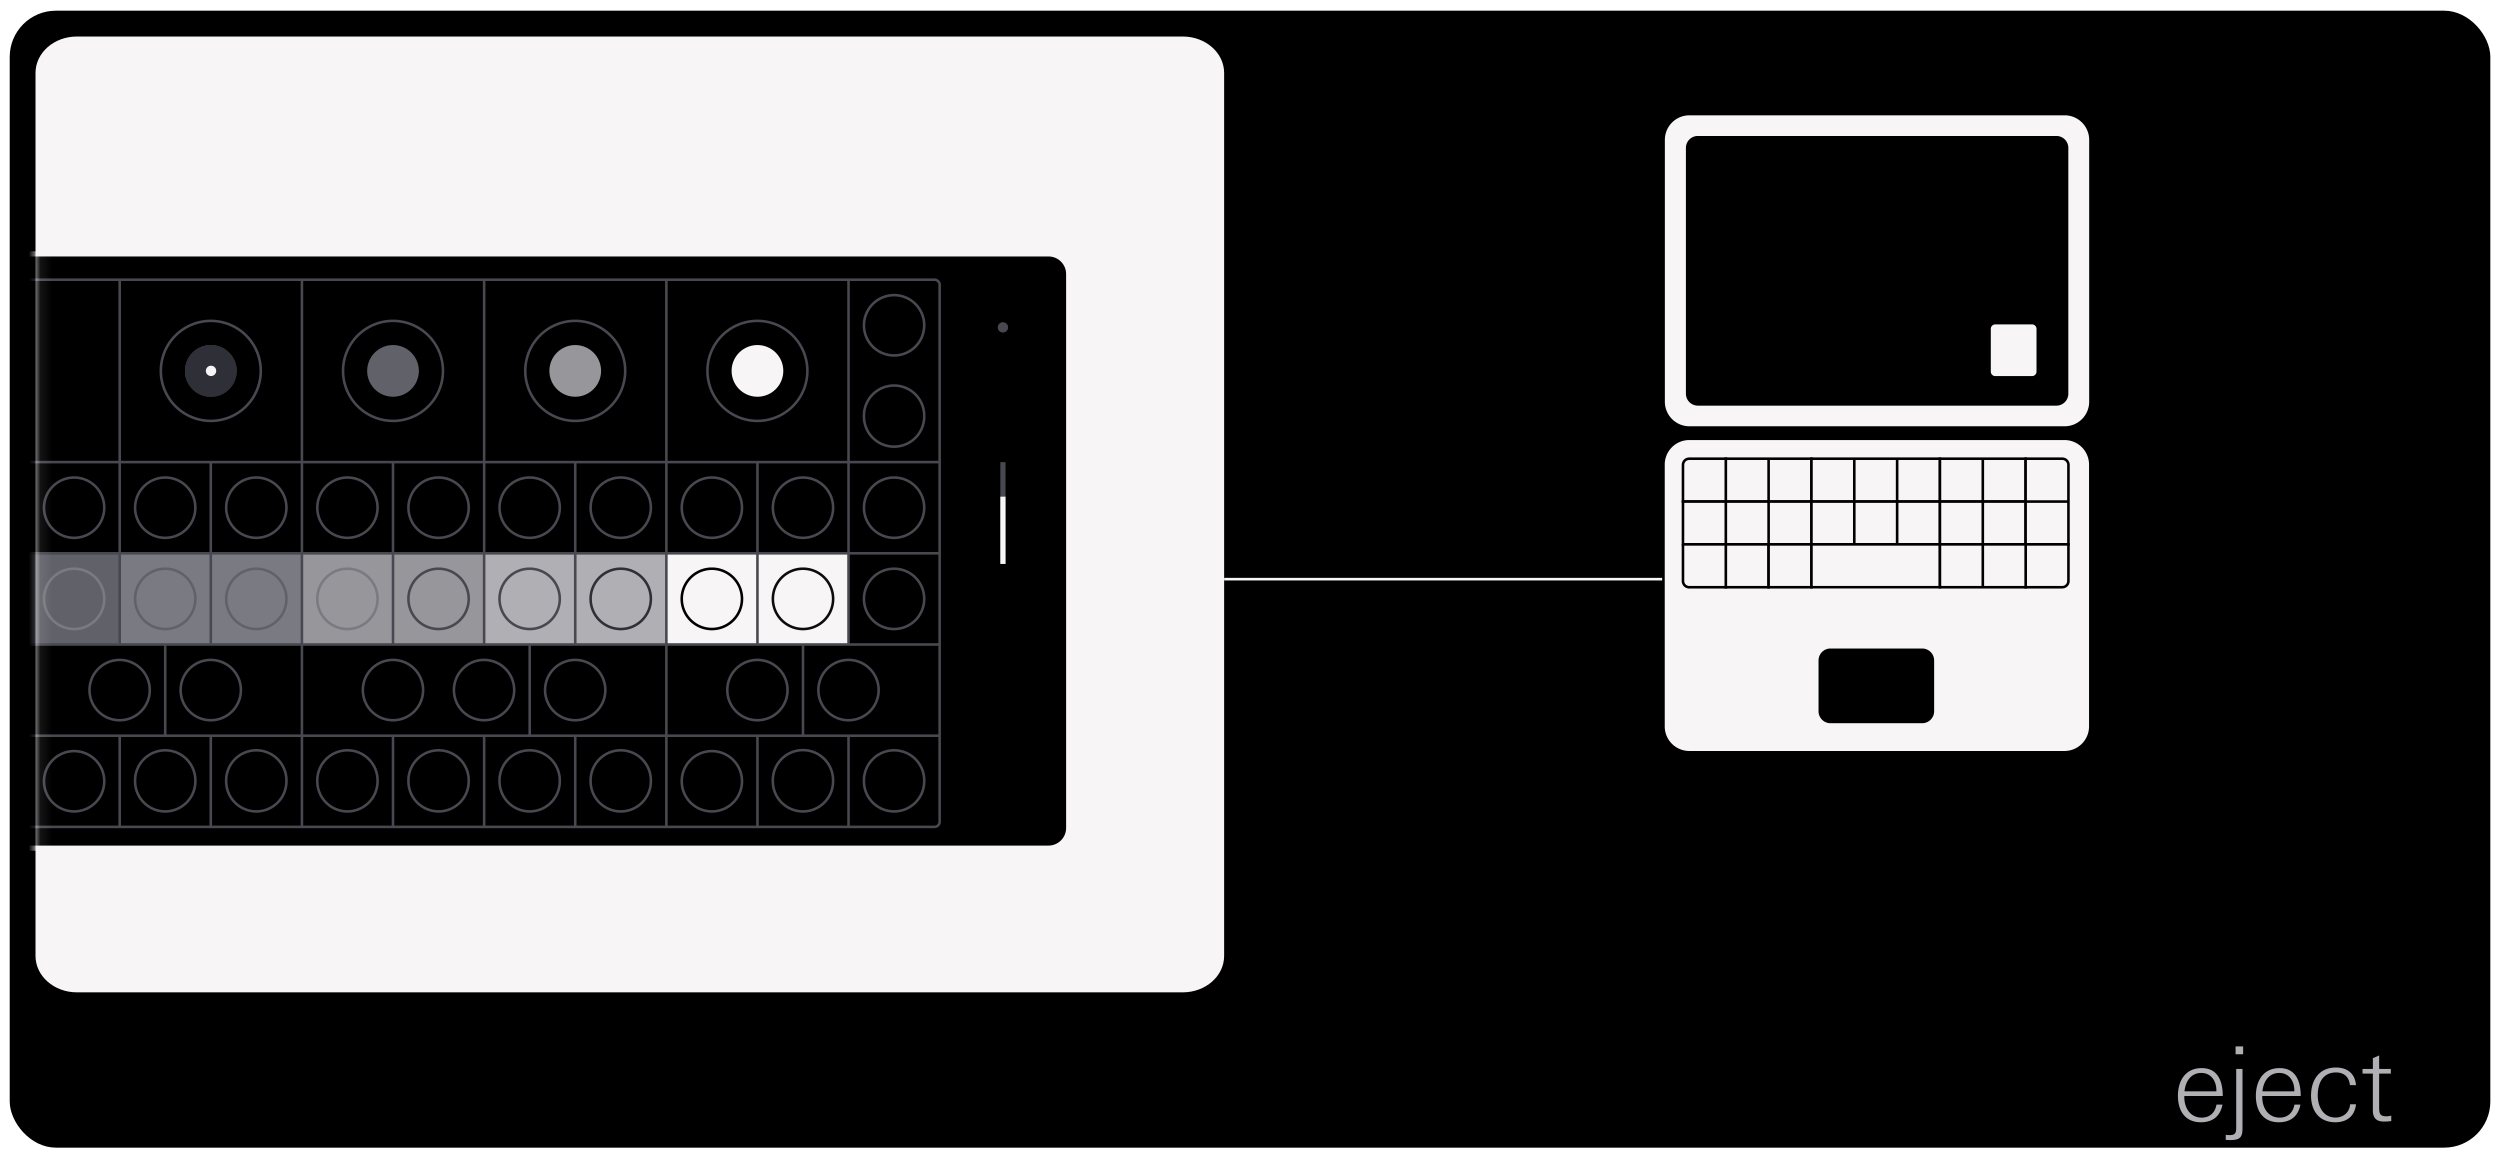 <svg width="217" height="100" fill="none" xmlns="http://www.w3.org/2000/svg"><g clip-path="url(#clip0_4485_47747)"><path d="M216.16.928H.844v98.687H216.16V.928Z" fill="#000"/><path d="M102.666 3.17H6.671c-1.982 0-3.589 1.415-3.589 3.16v76.645c0 1.746 1.607 3.16 3.589 3.16h95.995c1.982 0 3.589-1.414 3.589-3.16V6.331c0-1.746-1.607-3.161-3.589-3.161Z" fill="#F7F5F5"/><path d="M189.599 95.133v.108c0 .916.511 1.768 1.508 1.768.718 0 1.166-.449 1.283-1.13h.52c-.188 1.013-.852 1.534-1.875 1.534-1.382 0-1.992-1.014-1.992-2.288 0-1.301.637-2.414 2.064-2.414 1.444 0 1.83 1.211 1.83 2.422h-3.338Zm2.782-.493c0-.798-.449-1.508-1.31-1.508-.915 0-1.382.772-1.454 1.598h2.764v-.09ZM193.572 98.958c-.125 0-.251-.009-.377-.018v-.44c.117.018.234.027.35.027.539 0 .557-.269.557-.717v-5.026h.547v5.169c0 .816-.278 1.005-1.077 1.005Zm.476-7.448v-.682h.655v.682h-.655ZM196.365 95.133v.108c0 .916.511 1.768 1.507 1.768.718 0 1.167-.449 1.283-1.13h.521c-.189 1.013-.853 1.534-1.876 1.534-1.381 0-1.991-1.014-1.991-2.288 0-1.301.637-2.414 2.063-2.414 1.445 0 1.831 1.211 1.831 2.422h-3.338Zm2.782-.493c0-.798-.449-1.508-1.311-1.508-.915 0-1.381.772-1.453 1.598h2.764v-.09ZM202.715 97.414c-1.4 0-2.117-.978-2.117-2.315 0-1.355.708-2.44 2.162-2.44.987 0 1.66.528 1.741 1.533h-.529c-.063-.7-.503-1.103-1.203-1.103-1.166 0-1.588.95-1.588 1.983 0 .96.466 1.93 1.543 1.93.691 0 1.212-.45 1.266-1.15h.511c-.099 1.015-.79 1.562-1.786 1.562ZM206.924 97.352c-.655 0-.96-.314-.96-.969V93.19h-.898v-.404h.898v-.933l.547-.243v1.176h1.014v.404h-1.014v2.952c0 .511.072.754.637.754.108 0 .269-.027.413-.054v.467a5.108 5.108 0 0 1-.637.044Z" fill="#AFAFB4"/><mask id="mask0_4485_47747" style="mask-type:luminance" maskUnits="userSpaceOnUse" x="3" y="21" width="93" height="58"><path d="M95.04 21.113H3.082V78.5H95.04V21.113Z" fill="#fff"/></mask><g mask="url(#mask0_4485_47747)"><path d="M91.008 22.035h-144.37c-.97 0-1.755.786-1.755 1.755v48.076c0 .97.786 1.755 1.755 1.755h144.37c.97 0 1.755-.785 1.755-1.755V23.79c0-.969-.785-1.755-1.755-1.755Z" fill="#000" stroke="#F7F5F5" stroke-width=".449" stroke-miterlimit="10"/><path d="M81.113 24.277h-133.54c-.247 0-.448.201-.448.449v46.6c0 .247.2.448.449.448h133.54c.247 0 .448-.201.448-.449v-46.6c0-.247-.2-.448-.449-.448Z" stroke="#484850" stroke-width=".224" stroke-miterlimit="10"/><path d="M10.389 48.025H2.48v7.916h7.909v-7.916Z" fill="#616169"/><path d="M18.299 48.025H10.39v7.916h7.908v-7.916Z" fill="#7A7A82"/><path d="M26.205 48.025h-7.908v7.916h7.908v-7.916Z" fill="#7A7A82"/><path d="M34.115 48.025h-7.908v7.916h7.908v-7.916Z" fill="#96969B"/><path d="M49.931 48.025h-7.908v7.916h7.908v-7.916Z" fill="#AFAFB4"/><path d="M57.838 48.025H49.93v7.916h7.908v-7.916Z" fill="#AFAFB4"/><path d="M65.748 48.025H57.84v7.916h7.908v-7.916Z" fill="#F7F5F5"/><path d="M73.654 48.025h-7.908v7.916h7.908v-7.916Z" fill="#F7F5F5"/><path d="M42.021 48.025h-7.908v7.916h7.908v-7.916Z" fill="#96969B"/><path d="M10.39 24.277v31.665M18.297 40.11V55.94M26.207 24.277v47.497M34.113 40.11V55.94M42.023 24.277v31.665M49.93 40.11V55.94M57.84 24.277v47.497M73.652 63.857v7.916M69.7 55.941v7.916M65.746 63.857v7.916M57.84 63.857v7.916M49.93 63.857v7.916M45.977 55.941v7.916M42.023 63.857v7.916M34.113 63.857v7.916M26.207 63.857v7.916M10.39 63.857v7.916M14.34 55.941v7.916M73.652 24.277v31.665M65.746 40.11V55.94M18.297 63.857v7.916M-52.746 40.11H81.562M-52.746 48.025H81.562M-53 55.941H81.561M-52.746 63.857H81.562M18.294 62.516A2.616 2.616 0 0 0 20.91 59.9a2.616 2.616 0 0 0-2.615-2.618A2.616 2.616 0 0 0 15.68 59.9a2.616 2.616 0 0 0 2.614 2.617ZM10.384 62.516A2.616 2.616 0 0 0 13 59.9a2.616 2.616 0 0 0-2.615-2.618A2.616 2.616 0 0 0 7.77 59.9a2.616 2.616 0 0 0 2.614 2.617ZM42.017 62.516a2.616 2.616 0 0 0 2.615-2.617 2.616 2.616 0 0 0-2.615-2.618 2.616 2.616 0 0 0-2.615 2.618 2.616 2.616 0 0 0 2.615 2.617ZM49.927 62.516a2.616 2.616 0 0 0 2.615-2.617 2.616 2.616 0 0 0-2.615-2.618 2.616 2.616 0 0 0-2.614 2.618 2.616 2.616 0 0 0 2.614 2.617ZM73.65 62.516a2.616 2.616 0 0 0 2.615-2.617 2.616 2.616 0 0 0-2.615-2.618 2.616 2.616 0 0 0-2.615 2.618 2.616 2.616 0 0 0 2.615 2.617ZM34.11 62.516a2.616 2.616 0 0 0 2.616-2.617 2.616 2.616 0 0 0-2.615-2.618 2.616 2.616 0 0 0-2.615 2.618 2.616 2.616 0 0 0 2.615 2.617ZM65.744 62.516a2.616 2.616 0 0 0 2.614-2.617 2.616 2.616 0 0 0-2.614-2.618 2.616 2.616 0 0 0-2.615 2.618 2.616 2.616 0 0 0 2.615 2.617ZM77.607 46.684a2.616 2.616 0 0 0 2.615-2.617 2.616 2.616 0 0 0-2.615-2.618 2.616 2.616 0 0 0-2.615 2.618 2.616 2.616 0 0 0 2.615 2.617ZM69.7 46.684a2.616 2.616 0 0 0 2.615-2.617 2.616 2.616 0 0 0-2.614-2.618 2.616 2.616 0 0 0-2.615 2.618 2.616 2.616 0 0 0 2.615 2.617ZM61.79 46.684a2.616 2.616 0 0 0 2.615-2.617 2.616 2.616 0 0 0-2.614-2.618 2.616 2.616 0 0 0-2.615 2.618 2.616 2.616 0 0 0 2.614 2.617ZM53.88 46.684a2.616 2.616 0 0 0 2.615-2.617 2.616 2.616 0 0 0-2.615-2.618 2.616 2.616 0 0 0-2.614 2.618 2.616 2.616 0 0 0 2.614 2.617ZM45.974 46.684a2.616 2.616 0 0 0 2.615-2.617 2.616 2.616 0 0 0-2.615-2.618 2.616 2.616 0 0 0-2.615 2.618 2.616 2.616 0 0 0 2.615 2.617ZM38.068 46.684a2.616 2.616 0 0 0 2.615-2.617 2.616 2.616 0 0 0-2.615-2.618 2.616 2.616 0 0 0-2.615 2.618 2.616 2.616 0 0 0 2.615 2.617ZM30.158 46.684a2.616 2.616 0 0 0 2.614-2.617 2.616 2.616 0 0 0-2.614-2.618 2.616 2.616 0 0 0-2.615 2.618 2.616 2.616 0 0 0 2.615 2.617ZM22.248 46.684a2.616 2.616 0 0 0 2.614-2.617 2.616 2.616 0 0 0-2.614-2.618 2.616 2.616 0 0 0-2.615 2.618 2.616 2.616 0 0 0 2.615 2.617ZM14.341 46.684a2.616 2.616 0 0 0 2.615-2.617 2.616 2.616 0 0 0-2.615-2.618 2.616 2.616 0 0 0-2.614 2.618 2.616 2.616 0 0 0 2.614 2.617ZM6.435 46.684a2.616 2.616 0 0 0 2.615-2.617 2.616 2.616 0 0 0-2.615-2.618 2.616 2.616 0 0 0-2.615 2.618 2.616 2.616 0 0 0 2.615 2.617ZM38.068 54.6a2.616 2.616 0 0 0 2.615-2.617 2.616 2.616 0 0 0-2.615-2.618 2.616 2.616 0 0 0-2.615 2.618 2.616 2.616 0 0 0 2.615 2.617Z" stroke="#484850" stroke-width=".224" stroke-miterlimit="10"/><path d="M6.435 54.6a2.616 2.616 0 0 0 2.615-2.617 2.616 2.616 0 0 0-2.615-2.618 2.616 2.616 0 0 0-2.615 2.618A2.616 2.616 0 0 0 6.435 54.6Z" stroke="#7A7A82" stroke-width=".224" stroke-miterlimit="10"/><path d="M14.341 54.6a2.616 2.616 0 0 0 2.615-2.617 2.616 2.616 0 0 0-2.615-2.618 2.616 2.616 0 0 0-2.614 2.618A2.616 2.616 0 0 0 14.34 54.6ZM22.248 54.6a2.616 2.616 0 0 0 2.614-2.617 2.616 2.616 0 0 0-2.614-2.618 2.616 2.616 0 0 0-2.615 2.618 2.616 2.616 0 0 0 2.615 2.617Z" stroke="#616169" stroke-width=".224" stroke-miterlimit="10"/><path d="M30.158 54.6a2.616 2.616 0 0 0 2.614-2.617 2.616 2.616 0 0 0-2.614-2.618 2.616 2.616 0 0 0-2.615 2.618 2.616 2.616 0 0 0 2.615 2.617Z" stroke="#7A7A82" stroke-width=".224" stroke-miterlimit="10"/><path d="M45.974 54.6a2.616 2.616 0 0 0 2.615-2.617 2.616 2.616 0 0 0-2.615-2.618 2.616 2.616 0 0 0-2.615 2.618 2.616 2.616 0 0 0 2.615 2.617Z" stroke="#484850" stroke-width=".224" stroke-miterlimit="10"/><path d="M53.88 54.6a2.616 2.616 0 0 0 2.615-2.617 2.616 2.616 0 0 0-2.615-2.618 2.616 2.616 0 0 0-2.614 2.618A2.616 2.616 0 0 0 53.88 54.6Z" stroke="#2F2F37" stroke-width=".224" stroke-miterlimit="10"/><path d="M61.79 54.6a2.616 2.616 0 0 0 2.615-2.617 2.616 2.616 0 0 0-2.614-2.618 2.616 2.616 0 0 0-2.615 2.618A2.616 2.616 0 0 0 61.79 54.6Z" stroke="#000" stroke-width=".224" stroke-miterlimit="10"/><path d="M69.7 54.6a2.616 2.616 0 0 0 2.615-2.617 2.616 2.616 0 0 0-2.614-2.618 2.616 2.616 0 0 0-2.615 2.618A2.616 2.616 0 0 0 69.7 54.6Z" stroke="#0C0C0C" stroke-width=".224" stroke-miterlimit="10"/><path d="M77.607 54.6a2.616 2.616 0 0 0 2.615-2.617 2.616 2.616 0 0 0-2.615-2.618 2.616 2.616 0 0 0-2.615 2.618 2.616 2.616 0 0 0 2.615 2.617ZM6.435 70.432a2.616 2.616 0 0 0 2.615-2.617 2.616 2.616 0 0 0-2.615-2.618 2.616 2.616 0 0 0-2.615 2.618 2.616 2.616 0 0 0 2.615 2.617ZM14.341 70.432a2.616 2.616 0 0 0 2.615-2.617 2.616 2.616 0 1 0-5.23 0 2.616 2.616 0 0 0 2.615 2.617ZM22.248 70.432a2.616 2.616 0 0 0 2.614-2.617 2.616 2.616 0 1 0-5.23 0 2.616 2.616 0 0 0 2.616 2.617ZM30.158 70.432a2.616 2.616 0 0 0 2.614-2.617 2.616 2.616 0 1 0-5.23 0 2.616 2.616 0 0 0 2.616 2.617ZM38.068 70.432a2.616 2.616 0 0 0 2.615-2.617 2.616 2.616 0 1 0-5.23 0 2.616 2.616 0 0 0 2.615 2.617ZM45.974 70.432a2.616 2.616 0 0 0 2.615-2.617 2.616 2.616 0 1 0-5.23 0 2.616 2.616 0 0 0 2.615 2.617ZM53.88 70.432a2.616 2.616 0 0 0 2.615-2.617 2.616 2.616 0 1 0-5.23 0 2.616 2.616 0 0 0 2.615 2.617ZM61.79 70.432a2.616 2.616 0 0 0 2.615-2.617 2.616 2.616 0 0 0-2.614-2.618 2.616 2.616 0 0 0-2.615 2.618 2.616 2.616 0 0 0 2.614 2.617ZM69.697 70.432a2.616 2.616 0 0 0 2.614-2.617 2.616 2.616 0 1 0-5.229 0 2.616 2.616 0 0 0 2.615 2.617ZM77.607 70.432a2.616 2.616 0 0 0 2.615-2.617 2.616 2.616 0 1 0-5.23 0 2.616 2.616 0 0 0 2.615 2.617ZM18.298 36.534a4.339 4.339 0 0 0 4.336-4.341 4.339 4.339 0 0 0-4.336-4.341 4.339 4.339 0 0 0-4.337 4.34 4.339 4.339 0 0 0 4.337 4.342ZM34.114 36.534a4.339 4.339 0 0 0 4.337-4.341 4.339 4.339 0 0 0-4.337-4.341 4.339 4.339 0 0 0-4.337 4.34 4.339 4.339 0 0 0 4.337 4.342ZM49.93 36.534a4.339 4.339 0 0 0 4.337-4.341 4.339 4.339 0 0 0-4.337-4.341 4.339 4.339 0 0 0-4.336 4.34 4.339 4.339 0 0 0 4.336 4.342ZM65.743 36.534a4.339 4.339 0 0 0 4.337-4.341 4.339 4.339 0 0 0-4.337-4.341 4.339 4.339 0 0 0-4.337 4.34 4.339 4.339 0 0 0 4.337 4.342ZM77.607 30.854a2.616 2.616 0 0 0 2.615-2.617 2.616 2.616 0 0 0-2.615-2.618 2.616 2.616 0 0 0-2.615 2.617 2.616 2.616 0 0 0 2.615 2.618ZM77.607 38.77a2.616 2.616 0 0 0 2.615-2.617 2.616 2.616 0 1 0-5.23 0 2.616 2.616 0 0 0 2.615 2.617Z" stroke="#484850" stroke-width=".224" stroke-miterlimit="10"/><path d="M18.3 34.437a2.242 2.242 0 0 0 2.24-2.243 2.242 2.242 0 1 0-2.24 2.243Z" fill="#2F2F37"/><path d="M18.3 34.437a2.242 2.242 0 0 0 2.24-2.243 2.242 2.242 0 1 0-2.24 2.243Z" fill="#2F2F37"/><path d="M18.298 34.437a2.243 2.243 0 1 0 0-4.486 2.243 2.243 0 0 0 0 4.486Z" fill="#2F2F37"/><path d="M18.296 32.641a.449.449 0 1 0 0-.897.449.449 0 0 0 0 .897Z" fill="#F7F5F5"/><path d="M34.114 34.437a2.243 2.243 0 1 0 0-4.486 2.243 2.243 0 0 0 0 4.486Z" fill="#616169"/><path d="M49.93 34.437a2.243 2.243 0 1 0 0-4.486 2.243 2.243 0 0 0 0 4.486Z" fill="#96969B"/><path d="M65.747 34.437a2.243 2.243 0 1 0 0-4.486 2.243 2.243 0 0 0 0 4.486Z" fill="#F7F5F5"/><path d="M87.055 40.111v8.84" stroke="#484850" stroke-width=".449" stroke-miterlimit="10"/><path d="M87.055 43.113v5.838" stroke="#F7F5F5" stroke-width=".449" stroke-miterlimit="10"/><path d="M87.054 28.866a.448.448 0 1 0 0-.897.448.448 0 0 0 0 .896Z" fill="#484850"/></g><path d="M148.809 85.035V71.578h5.383v13.457" stroke="#000" stroke-width=".224" stroke-miterlimit="10"/><path d="M154.191 85.035V71.578h5.383v13.457M159.574 85.035V71.578h5.383v13.457" stroke="#000" stroke-width=".224" stroke-miterlimit="10"/><path d="M164.957 85.035V71.578h5.383v13.457M170.34 85.035V71.578h5.383v13.457M175.723 85.035V71.578h5.383" stroke="#000" stroke-width=".224" stroke-miterlimit="10"/><path d="M150.242 71.578h-2.871v8.433h2.871v-8.433ZM155.625 71.578h-2.871v8.433h2.871v-8.433ZM161.008 71.578h-2.871v8.433h2.871v-8.433ZM171.773 71.578h-2.871v8.433h2.871v-8.433ZM177.156 71.578h-2.871v8.433h2.871v-8.433Z" fill="#000"/><path d="M106.254 50.27h38.129" stroke="#F7F5F5" stroke-width=".224" stroke-miterlimit="10"/><path d="M181.453 34.87a2.243 2.243 0 0 1-2.243 2.243h-32.569a2.243 2.243 0 0 1-2.243-2.242V12.14a2.243 2.243 0 0 1 2.243-2.243h32.569a2.243 2.243 0 0 1 2.243 2.243v22.73ZM181.441 63.055a2.243 2.243 0 0 1-2.243 2.242H146.63a2.243 2.243 0 0 1-2.243-2.242V40.327a2.243 2.243 0 0 1 2.243-2.243h32.568a2.243 2.243 0 0 1 2.243 2.243v22.728Z" fill="#F7F5F5" stroke="#000" stroke-width=".224" stroke-miterlimit="10"/><path d="M179.42 34.168c0 .514-.413.93-.925.93h-31.122a.927.927 0 0 1-.924-.93V12.843c0-.513.409-.929.924-.929h31.122c.512 0 .925.416.925.93v21.324ZM167.772 61.733a.93.93 0 0 1-.931.93h-7.955a.926.926 0 0 1-.925-.93v-4.402c0-.514.413-.929.925-.929h7.955a.93.93 0 0 1 .931.929v4.402Z" fill="#000" stroke="#000" stroke-width=".224" stroke-miterlimit="10"/><path d="M153.515 39.816h-3.718v3.718h3.718v-3.718ZM157.234 39.816h-3.718v3.718h3.718v-3.718Z" fill="#F7F5F5" stroke="#000" stroke-width=".224" stroke-miterlimit="10"/><path d="M160.951 39.816h-3.717v3.718h3.717v-3.718ZM164.67 39.816h-3.717v3.718h3.717v-3.718ZM168.388 39.816h-3.716v3.718h3.716v-3.718Z" fill="#F7F5F5" stroke="#000" stroke-width=".224" stroke-miterlimit="10"/><path d="M172.106 39.816h-3.719v3.718h3.719v-3.718ZM175.827 39.816h-3.718v3.718h3.718v-3.718ZM153.515 43.535h-3.718v3.718h3.718v-3.718ZM157.234 43.535h-3.718v3.718h3.718v-3.718Z" fill="#F7F5F5" stroke="#000" stroke-width=".224" stroke-miterlimit="10"/><path d="M160.951 43.535h-3.717v3.718h3.717v-3.718ZM164.67 43.535h-3.717v3.718h3.717v-3.718ZM168.388 43.535h-3.716v3.718h3.716v-3.718Z" fill="#F7F5F5" stroke="#000" stroke-width=".224" stroke-miterlimit="10"/><path d="M172.106 43.535h-3.719v3.718h3.719v-3.718ZM175.827 43.535h-3.718v3.718h3.718v-3.718ZM153.515 47.252h-3.718v3.718h3.718v-3.718ZM146.618 39.816h3.181v3.718h-3.717v-3.181c0-.297.24-.537.536-.537Z" fill="#F7F5F5" stroke="#000" stroke-width=".224" stroke-miterlimit="10"/><path d="M149.799 43.535h-3.717v3.718h3.717v-3.718Z" fill="#F7F5F5" stroke="#000" stroke-width=".224" stroke-miterlimit="10"/><path d="M146.082 47.252h3.717v3.718h-3.181a.536.536 0 0 1-.536-.536v-3.182ZM175.824 39.816h3.18c.297 0 .537.24.537.537v3.181h-3.717v-3.718ZM179.541 43.535h-3.717v3.718h3.717v-3.718Z" fill="#F7F5F5" stroke="#000" stroke-width=".224" stroke-miterlimit="10"/><path d="M175.824 47.252h3.717v3.182c0 .296-.24.536-.536.536h-3.181v-3.718ZM157.234 47.252h-3.718v3.718h3.718v-3.718Z" fill="#F7F5F5" stroke="#000" stroke-width=".224" stroke-miterlimit="10"/><path d="M160.953 47.252h3.72" stroke="#000" stroke-width=".224" stroke-miterlimit="10"/><path d="M164.671 47.252h3.717v3.717h-11.154v-3.717h7.435" fill="#F7F5F5"/><path d="M164.671 47.252h3.717v3.717h-11.154v-3.717h7.435" stroke="#000" stroke-width=".224" stroke-miterlimit="10"/><path d="M172.106 47.252h-3.719v3.718h3.719v-3.718ZM175.827 47.252h-3.718v3.718h3.718v-3.718Z" fill="#F7F5F5" stroke="#000" stroke-width=".224" stroke-miterlimit="10"/><path d="M176.382 28.158h-3.193a.388.388 0 0 0-.388.388v3.71c0 .214.174.388.388.388h3.193a.388.388 0 0 0 .388-.388v-3.71a.388.388 0 0 0-.388-.388Z" fill="#F7F5F5"/></g><defs><clipPath id="clip0_4485_47747"><rect x=".844" y=".928" width="215.317" height="98.687" rx="4.006" fill="#fff"/></clipPath></defs></svg>